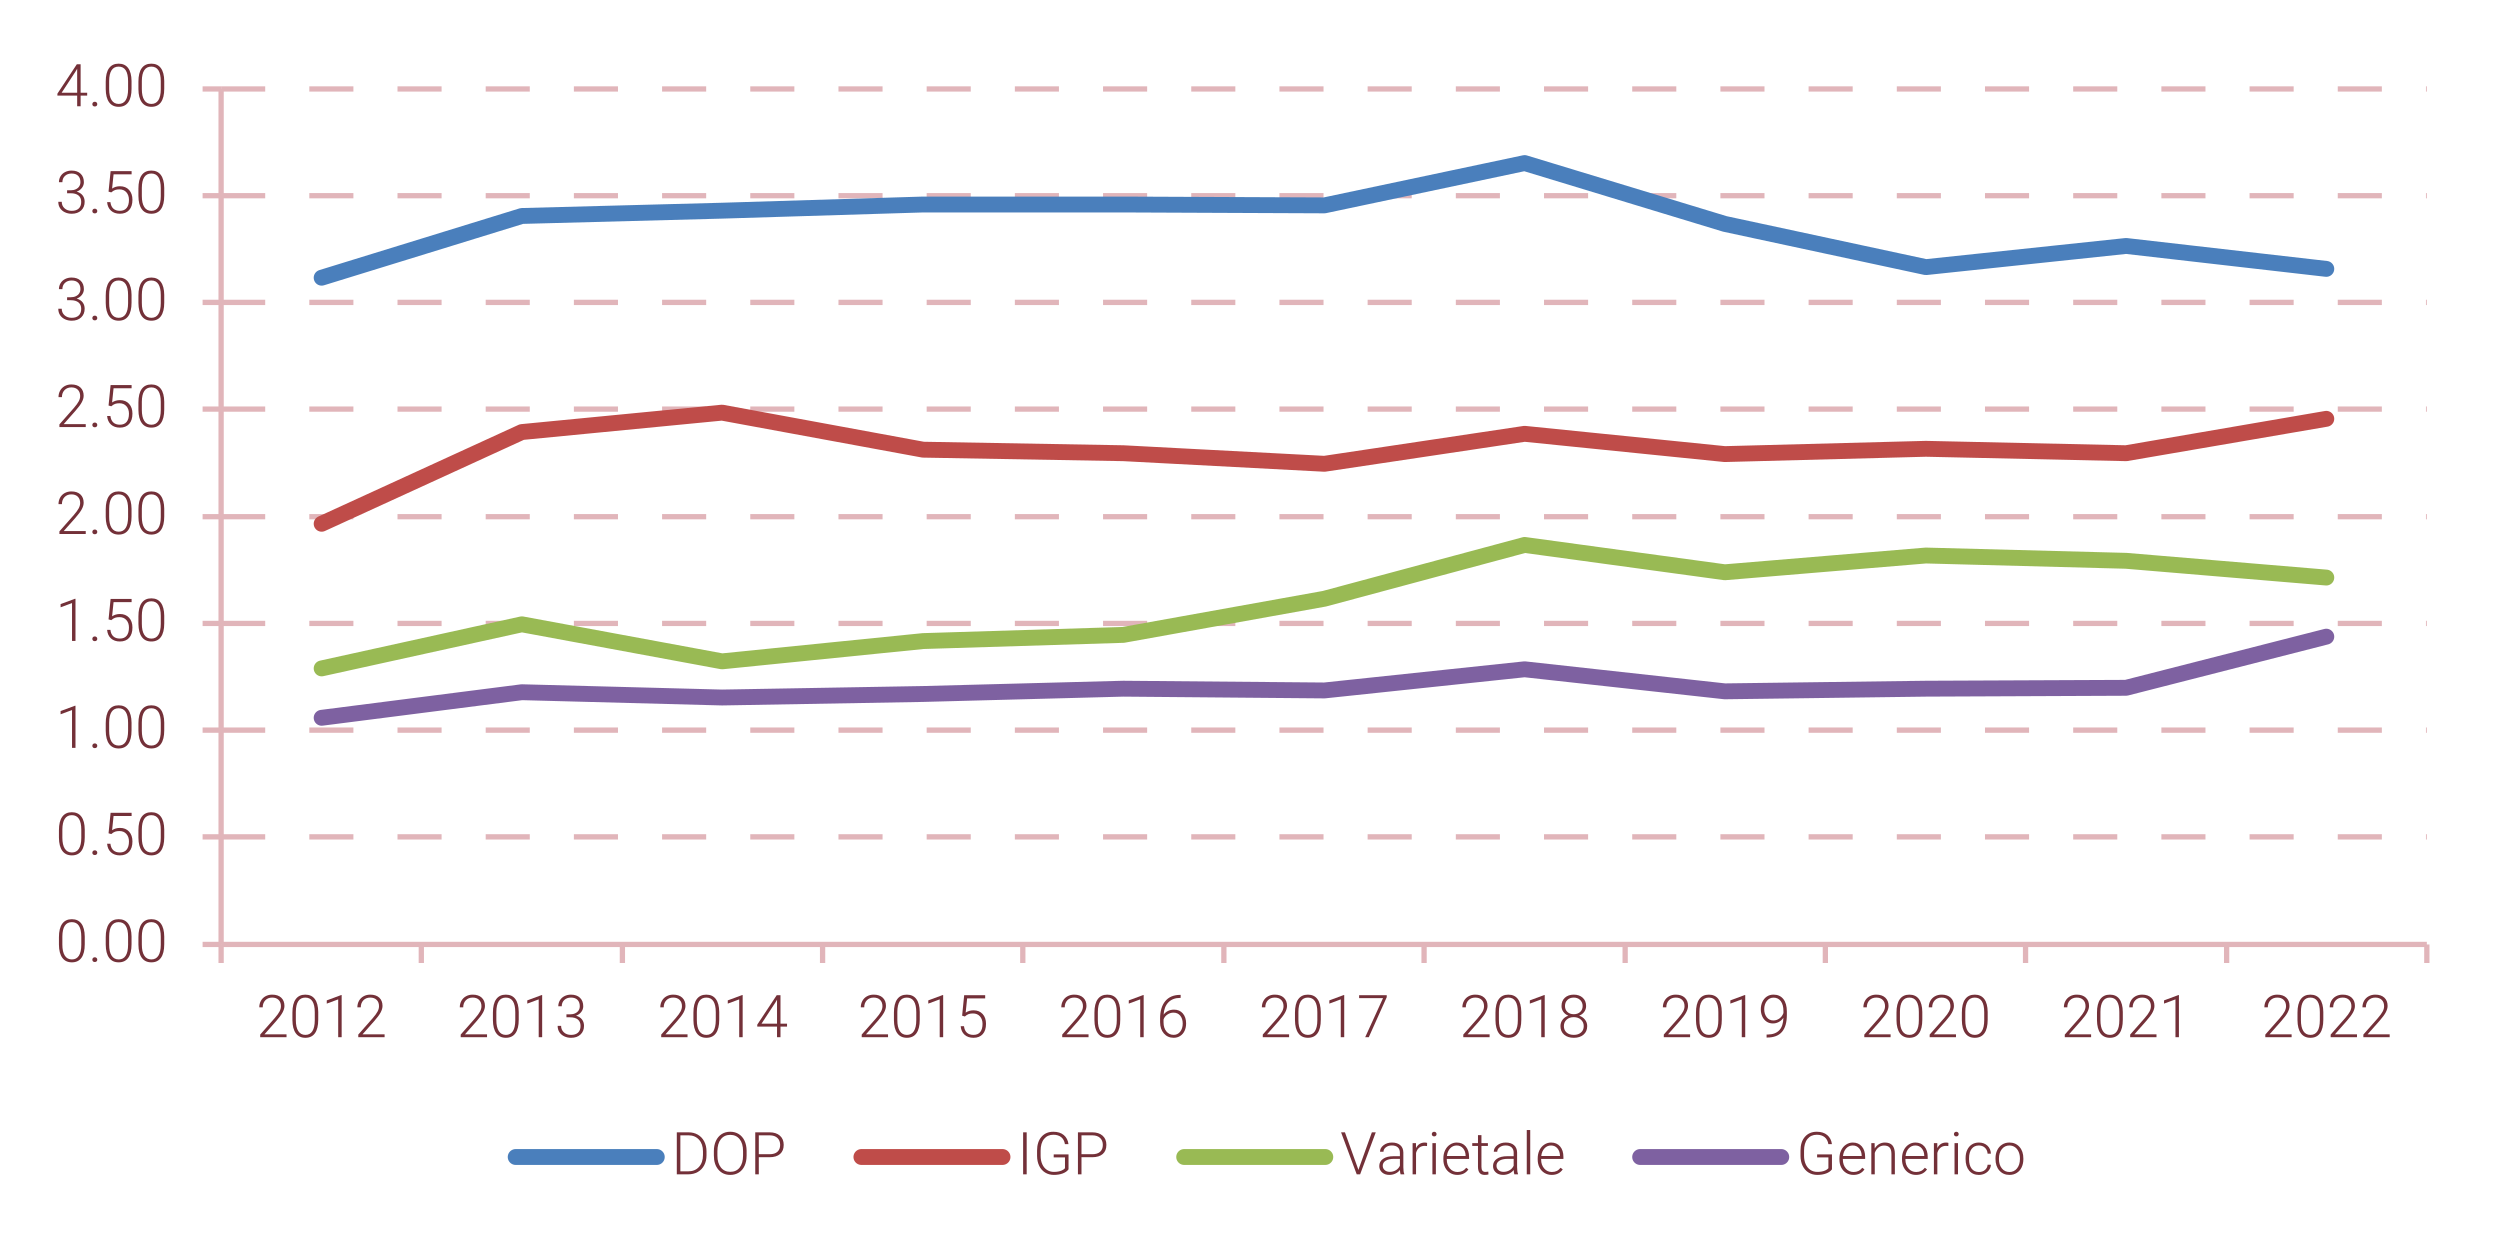 <?xml version="1.0" encoding="utf-8"?>
<!-- Generator: Adobe Illustrator 16.0.0, SVG Export Plug-In . SVG Version: 6.00 Build 0)  -->
<!DOCTYPE svg PUBLIC "-//W3C//DTD SVG 1.1//EN" "http://www.w3.org/Graphics/SVG/1.1/DTD/svg11.dtd">
<svg version="1.1" id="Livello_1" xmlns="http://www.w3.org/2000/svg" xmlns:xlink="http://www.w3.org/1999/xlink" x="0px" y="0px"
	 width="340.16px" height="170.08px" viewBox="0 0 340.16 170.08" enable-background="new 0 0 340.16 170.08" xml:space="preserve">
<path fill="none" stroke="#E1B5BA" stroke-width="0.72" stroke-linejoin="round" stroke-miterlimit="10" stroke-dasharray="6,6" d="
	M30.085,113.866h300.12 M30.085,99.346h300.12 M30.085,84.826h300.12 M30.085,70.306h300.12 M30.085,55.666h300.12 M30.085,41.146
	h300.12 M30.085,26.626h300.12 M30.085,12.106h300.12"/>
<line fill="none" stroke="#E1B5BA" stroke-width="0.72" stroke-linejoin="round" stroke-miterlimit="10" x1="30.085" y1="128.506" x2="30.085" y2="12.106"/>
<path fill="none" stroke="#E1B5BA" stroke-width="0.72" stroke-linejoin="round" stroke-miterlimit="10" d="M27.565,128.506h2.52
	 M27.565,113.866h2.52 M27.565,99.346h2.52 M27.565,84.826h2.52 M27.565,70.306h2.52 M27.565,55.666h2.52 M27.565,41.146h2.52
	 M27.565,26.626h2.52 M27.565,12.106h2.52"/>
<line fill="none" stroke="#E1B5BA" stroke-width="0.72" stroke-linejoin="round" stroke-miterlimit="10" x1="30.085" y1="128.506" x2="330.205" y2="128.506"/>
<path fill="none" stroke="#E1B5BA" stroke-width="0.72" stroke-linejoin="round" stroke-miterlimit="10" d="M30.085,128.506v2.52
	 M57.325,128.506v2.52 M84.686,128.506v2.52 M111.925,128.506v2.52 M139.166,128.506v2.52 M166.525,128.506v2.52 M193.766,128.506
	v2.52 M221.125,128.506v2.52 M248.365,128.506v2.52 M275.605,128.506v2.52 M302.965,128.506v2.52 M330.205,128.506v2.52"/>
<polyline fill="none" stroke="#4A7FBC" stroke-width="2.16" stroke-linecap="round" stroke-linejoin="round" stroke-miterlimit="10" points="
	43.765,37.786 71.005,29.386 98.245,28.666 125.605,27.826 152.845,27.826 180.205,27.946 207.445,22.186 234.686,30.466 
	262.045,36.346 289.285,33.466 316.525,36.586 "/>
<polyline fill="none" stroke="#BF4C49" stroke-width="2.16" stroke-linecap="round" stroke-linejoin="round" stroke-miterlimit="10" points="
	43.765,71.266 71.005,58.786 98.245,56.146 125.605,61.186 152.845,61.666 180.205,63.106 207.445,59.026 234.686,61.786 
	262.045,61.066 289.285,61.666 316.525,56.986 "/>
<polyline fill="none" stroke="#99BA54" stroke-width="2.16" stroke-linecap="round" stroke-linejoin="round" stroke-miterlimit="10" points="
	43.765,90.946 71.005,84.946 98.245,89.986 125.605,87.227 152.845,86.386 180.205,81.466 207.445,74.146 234.686,77.866 
	262.045,75.586 289.285,76.306 316.525,78.586 "/>
<polyline fill="none" stroke="#7E61A1" stroke-width="2.16" stroke-linecap="round" stroke-linejoin="round" stroke-miterlimit="10" points="
	43.765,97.666 71.005,94.186 98.245,94.906 125.605,94.426 152.845,93.706 180.205,93.946 207.445,91.066 234.686,94.066 
	262.045,93.706 289.285,93.586 316.525,86.626 "/>
<g>
	<path fill="#733038" d="M11.532,128.48c0,0.807-0.148,1.418-0.444,1.835s-0.731,0.626-1.307,0.626
		c-0.565,0-0.999-0.205-1.299-0.613c-0.301-0.41-0.456-1.006-0.463-1.789v-1.024c0-0.804,0.149-1.412,0.447-1.825
		c0.298-0.414,0.734-0.621,1.308-0.621c0.565,0,0.997,0.2,1.295,0.6c0.298,0.398,0.453,0.986,0.463,1.764V128.48z M11.061,127.455
		c0-0.654-0.107-1.148-0.32-1.483c-0.213-0.335-0.536-0.503-0.968-0.503c-0.424,0-0.744,0.164-0.958,0.491
		c-0.215,0.327-0.325,0.81-0.33,1.448v1.123c0,0.652,0.11,1.15,0.332,1.496s0.542,0.518,0.964,0.518
		c0.418,0,0.736-0.168,0.952-0.506c0.216-0.338,0.325-0.832,0.328-1.484V127.455z"/>
	<path fill="#733038" d="M12.564,130.58c0-0.091,0.029-0.169,0.088-0.232c0.059-0.064,0.141-0.097,0.245-0.097
		c0.105,0,0.187,0.032,0.248,0.097c0.06,0.063,0.09,0.142,0.09,0.232c0,0.092-0.03,0.168-0.09,0.227
		c-0.061,0.059-0.143,0.088-0.248,0.088c-0.104,0-0.187-0.029-0.245-0.088C12.593,130.748,12.564,130.672,12.564,130.58z"/>
	<path fill="#733038" d="M17.899,128.48c0,0.807-0.148,1.418-0.444,1.835s-0.731,0.626-1.307,0.626
		c-0.565,0-0.999-0.205-1.299-0.613c-0.301-0.41-0.456-1.006-0.463-1.789v-1.024c0-0.804,0.149-1.412,0.447-1.825
		c0.298-0.414,0.734-0.621,1.308-0.621c0.565,0,0.997,0.2,1.295,0.6c0.298,0.398,0.453,0.986,0.463,1.764V128.48z M17.428,127.455
		c0-0.654-0.107-1.148-0.32-1.483c-0.213-0.335-0.536-0.503-0.968-0.503c-0.424,0-0.744,0.164-0.958,0.491
		c-0.215,0.327-0.325,0.81-0.33,1.448v1.123c0,0.652,0.11,1.15,0.332,1.496s0.542,0.518,0.964,0.518
		c0.418,0,0.736-0.168,0.952-0.506c0.216-0.338,0.325-0.832,0.328-1.484V127.455z"/>
	<path fill="#733038" d="M22.347,128.48c0,0.807-0.148,1.418-0.444,1.835s-0.731,0.626-1.307,0.626
		c-0.565,0-0.999-0.205-1.299-0.613c-0.301-0.41-0.456-1.006-0.463-1.789v-1.024c0-0.804,0.149-1.412,0.447-1.825
		c0.298-0.414,0.734-0.621,1.308-0.621c0.565,0,0.997,0.2,1.295,0.6c0.298,0.398,0.453,0.986,0.463,1.764V128.48z M21.875,127.455
		c0-0.654-0.107-1.148-0.32-1.483c-0.213-0.335-0.536-0.503-0.968-0.503c-0.424,0-0.744,0.164-0.958,0.491
		c-0.215,0.327-0.325,0.81-0.33,1.448v1.123c0,0.652,0.11,1.15,0.332,1.496s0.542,0.518,0.964,0.518
		c0.418,0,0.736-0.168,0.952-0.506c0.216-0.338,0.325-0.832,0.328-1.484V127.455z"/>
</g>
<g>
	<path fill="#733038" d="M11.532,113.926c0,0.807-0.148,1.418-0.444,1.835s-0.731,0.626-1.307,0.626
		c-0.565,0-0.999-0.205-1.299-0.613c-0.301-0.41-0.456-1.006-0.463-1.789v-1.024c0-0.804,0.149-1.412,0.447-1.825
		c0.298-0.414,0.734-0.621,1.308-0.621c0.565,0,0.997,0.2,1.295,0.6c0.298,0.398,0.453,0.986,0.463,1.764V113.926z M11.061,112.9
		c0-0.654-0.107-1.148-0.32-1.483c-0.213-0.335-0.536-0.503-0.968-0.503c-0.424,0-0.744,0.164-0.958,0.491
		c-0.215,0.327-0.325,0.81-0.33,1.448v1.123c0,0.652,0.11,1.15,0.332,1.496s0.542,0.518,0.964,0.518
		c0.418,0,0.736-0.168,0.952-0.506c0.216-0.338,0.325-0.832,0.328-1.484V112.9z"/>
	<path fill="#733038" d="M12.564,116.025c0-0.091,0.029-0.169,0.088-0.232c0.059-0.064,0.141-0.097,0.245-0.097
		c0.105,0,0.187,0.032,0.248,0.097c0.06,0.063,0.09,0.142,0.09,0.232c0,0.092-0.03,0.168-0.09,0.227
		c-0.061,0.059-0.143,0.088-0.248,0.088c-0.104,0-0.187-0.029-0.245-0.088C12.593,116.193,12.564,116.117,12.564,116.025z"/>
	<path fill="#733038" d="M14.77,113.38l0.279-2.787h2.858v0.436h-2.454l-0.2,1.932c0.306-0.21,0.665-0.313,1.076-0.313
		c0.515,0,0.926,0.167,1.232,0.502s0.459,0.781,0.459,1.338c0,0.603-0.149,1.07-0.448,1.402s-0.718,0.498-1.26,0.498
		c-0.497,0-0.9-0.139-1.209-0.416c-0.309-0.277-0.485-0.666-0.53-1.166h0.451c0.044,0.391,0.177,0.686,0.396,0.886
		c0.22,0.2,0.517,0.3,0.891,0.3c0.409,0,0.717-0.129,0.925-0.389c0.208-0.259,0.312-0.628,0.312-1.106
		c0-0.419-0.117-0.761-0.35-1.024c-0.233-0.265-0.551-0.396-0.954-0.396c-0.223,0-0.416,0.027-0.581,0.084s-0.339,0.166-0.522,0.328
		L14.77,113.38z"/>
	<path fill="#733038" d="M22.347,113.926c0,0.807-0.148,1.418-0.444,1.835s-0.731,0.626-1.307,0.626
		c-0.565,0-0.999-0.205-1.299-0.613c-0.301-0.41-0.456-1.006-0.463-1.789v-1.024c0-0.804,0.149-1.412,0.447-1.825
		c0.298-0.414,0.734-0.621,1.308-0.621c0.565,0,0.997,0.2,1.295,0.6c0.298,0.398,0.453,0.986,0.463,1.764V113.926z M21.875,112.9
		c0-0.654-0.107-1.148-0.32-1.483c-0.213-0.335-0.536-0.503-0.968-0.503c-0.424,0-0.744,0.164-0.958,0.491
		c-0.215,0.327-0.325,0.81-0.33,1.448v1.123c0,0.652,0.11,1.15,0.332,1.496s0.542,0.518,0.964,0.518
		c0.418,0,0.736-0.168,0.952-0.506c0.216-0.338,0.325-0.832,0.328-1.484V112.9z"/>
</g>
<g>
	<path fill="#733038" d="M10.271,101.762H9.8v-5.15l-1.555,0.576v-0.439l1.947-0.722h0.079V101.762z"/>
	<path fill="#733038" d="M12.564,101.479c0-0.091,0.029-0.169,0.088-0.232c0.059-0.064,0.141-0.097,0.245-0.097
		c0.105,0,0.187,0.032,0.248,0.097c0.06,0.063,0.09,0.142,0.09,0.232c0,0.092-0.03,0.168-0.09,0.227
		c-0.061,0.059-0.143,0.088-0.248,0.088c-0.104,0-0.187-0.029-0.245-0.088C12.593,101.646,12.564,101.57,12.564,101.479z"/>
	<path fill="#733038" d="M17.899,99.379c0,0.807-0.148,1.418-0.444,1.835s-0.731,0.626-1.307,0.626
		c-0.565,0-0.999-0.205-1.299-0.613c-0.301-0.41-0.456-1.006-0.463-1.789v-1.024c0-0.804,0.149-1.412,0.447-1.825
		c0.298-0.414,0.734-0.621,1.308-0.621c0.565,0,0.997,0.2,1.295,0.6c0.298,0.398,0.453,0.986,0.463,1.764V99.379z M17.428,98.354
		c0-0.654-0.107-1.148-0.32-1.483c-0.213-0.335-0.536-0.503-0.968-0.503c-0.424,0-0.744,0.164-0.958,0.491
		c-0.215,0.327-0.325,0.81-0.33,1.448v1.123c0,0.652,0.11,1.15,0.332,1.496s0.542,0.518,0.964,0.518
		c0.418,0,0.736-0.168,0.952-0.506c0.216-0.338,0.325-0.832,0.328-1.484V98.354z"/>
	<path fill="#733038" d="M22.347,99.379c0,0.807-0.148,1.418-0.444,1.835s-0.731,0.626-1.307,0.626
		c-0.565,0-0.999-0.205-1.299-0.613c-0.301-0.41-0.456-1.006-0.463-1.789v-1.024c0-0.804,0.149-1.412,0.447-1.825
		c0.298-0.414,0.734-0.621,1.308-0.621c0.565,0,0.997,0.2,1.295,0.6c0.298,0.398,0.453,0.986,0.463,1.764V99.379z M21.875,98.354
		c0-0.654-0.107-1.148-0.32-1.483c-0.213-0.335-0.536-0.503-0.968-0.503c-0.424,0-0.744,0.164-0.958,0.491
		c-0.215,0.327-0.325,0.81-0.33,1.448v1.123c0,0.652,0.11,1.15,0.332,1.496s0.542,0.518,0.964,0.518
		c0.418,0,0.736-0.168,0.952-0.506c0.216-0.338,0.325-0.832,0.328-1.484V98.354z"/>
</g>
<g>
	<path fill="#733038" d="M10.271,87.207H9.8v-5.15l-1.555,0.577v-0.439l1.947-0.722h0.079V87.207z"/>
	<path fill="#733038" d="M12.564,86.924c0-0.091,0.029-0.169,0.088-0.232c0.059-0.064,0.141-0.097,0.245-0.097
		c0.105,0,0.187,0.032,0.248,0.097c0.06,0.063,0.09,0.142,0.09,0.232c0,0.092-0.03,0.168-0.09,0.227
		c-0.061,0.059-0.143,0.088-0.248,0.088c-0.104,0-0.187-0.029-0.245-0.088C12.593,87.092,12.564,87.016,12.564,86.924z"/>
	<path fill="#733038" d="M14.77,84.278l0.279-2.787h2.858v0.436h-2.454l-0.2,1.932c0.306-0.209,0.665-0.314,1.076-0.314
		c0.515,0,0.926,0.167,1.232,0.502s0.459,0.781,0.459,1.338c0,0.602-0.149,1.07-0.448,1.402s-0.718,0.498-1.26,0.498
		c-0.497,0-0.9-0.139-1.209-0.416c-0.309-0.277-0.485-0.666-0.53-1.166h0.451c0.044,0.39,0.177,0.685,0.396,0.885
		c0.22,0.2,0.517,0.3,0.891,0.3c0.409,0,0.717-0.129,0.925-0.389c0.208-0.259,0.312-0.628,0.312-1.106
		c0-0.419-0.117-0.76-0.35-1.025c-0.233-0.264-0.551-0.396-0.954-0.396c-0.223,0-0.416,0.028-0.581,0.084s-0.339,0.166-0.522,0.328
		L14.77,84.278z"/>
	<path fill="#733038" d="M22.347,84.824c0,0.806-0.148,1.418-0.444,1.835s-0.731,0.626-1.307,0.626
		c-0.565,0-0.999-0.205-1.299-0.613c-0.301-0.41-0.456-1.006-0.463-1.789v-1.024c0-0.804,0.149-1.412,0.447-1.826
		s0.734-0.62,1.308-0.62c0.565,0,0.997,0.2,1.295,0.599c0.298,0.399,0.453,0.987,0.463,1.765V84.824z M21.875,83.799
		c0-0.654-0.107-1.149-0.32-1.484c-0.213-0.335-0.536-0.502-0.968-0.502c-0.424,0-0.744,0.164-0.958,0.491
		c-0.215,0.327-0.325,0.81-0.33,1.449v1.123c0,0.652,0.11,1.15,0.332,1.496s0.542,0.518,0.964,0.518
		c0.418,0,0.736-0.168,0.952-0.506c0.216-0.338,0.325-0.833,0.328-1.484V83.799z"/>
</g>
<g>
	<path fill="#733038" d="M11.665,72.66H8.084v-0.361l1.959-2.222c0.325-0.375,0.55-0.683,0.675-0.927
		c0.126-0.243,0.188-0.48,0.188-0.71c0-0.361-0.106-0.647-0.318-0.858c-0.212-0.21-0.504-0.316-0.875-0.316
		c-0.385,0-0.695,0.123-0.932,0.369c-0.237,0.246-0.355,0.565-0.355,0.958H7.959c0-0.322,0.073-0.615,0.218-0.879
		c0.146-0.265,0.352-0.472,0.621-0.623c0.268-0.15,0.574-0.226,0.917-0.226c0.523,0,0.933,0.137,1.227,0.412
		s0.441,0.649,0.441,1.123c0,0.267-0.083,0.559-0.249,0.875c-0.167,0.316-0.459,0.712-0.877,1.186l-1.594,1.802h3.003V72.66z"/>
	<path fill="#733038" d="M12.564,72.377c0-0.091,0.029-0.169,0.088-0.233c0.059-0.064,0.141-0.096,0.245-0.096
		c0.105,0,0.187,0.032,0.248,0.096c0.06,0.064,0.09,0.142,0.09,0.233c0,0.092-0.03,0.167-0.09,0.226
		c-0.061,0.059-0.143,0.088-0.248,0.088c-0.104,0-0.187-0.029-0.245-0.088C12.593,72.544,12.564,72.469,12.564,72.377z"/>
	<path fill="#733038" d="M17.899,70.277c0,0.806-0.148,1.418-0.444,1.835c-0.296,0.417-0.731,0.626-1.307,0.626
		c-0.565,0-0.999-0.205-1.299-0.614c-0.301-0.41-0.456-1.006-0.463-1.789v-1.024c0-0.804,0.149-1.412,0.447-1.826
		s0.734-0.62,1.308-0.62c0.565,0,0.997,0.2,1.295,0.599c0.298,0.399,0.453,0.987,0.463,1.765V70.277z M17.428,69.252
		c0-0.654-0.107-1.149-0.32-1.484c-0.213-0.335-0.536-0.502-0.968-0.502c-0.424,0-0.744,0.164-0.958,0.491
		c-0.215,0.327-0.325,0.81-0.33,1.449v1.123c0,0.652,0.11,1.15,0.332,1.496c0.221,0.346,0.542,0.519,0.964,0.519
		c0.418,0,0.736-0.169,0.952-0.506c0.216-0.338,0.325-0.833,0.328-1.484V69.252z"/>
	<path fill="#733038" d="M22.347,70.277c0,0.806-0.148,1.418-0.444,1.835c-0.296,0.417-0.731,0.626-1.307,0.626
		c-0.565,0-0.999-0.205-1.299-0.614c-0.301-0.41-0.456-1.006-0.463-1.789v-1.024c0-0.804,0.149-1.412,0.447-1.826
		s0.734-0.62,1.308-0.62c0.565,0,0.997,0.2,1.295,0.599c0.298,0.399,0.453,0.987,0.463,1.765V70.277z M21.875,69.252
		c0-0.654-0.107-1.149-0.32-1.484c-0.213-0.335-0.536-0.502-0.968-0.502c-0.424,0-0.744,0.164-0.958,0.491
		c-0.215,0.327-0.325,0.81-0.33,1.449v1.123c0,0.652,0.11,1.15,0.332,1.496c0.221,0.346,0.542,0.519,0.964,0.519
		c0.418,0,0.736-0.169,0.952-0.506c0.216-0.338,0.325-0.833,0.328-1.484V69.252z"/>
</g>
<g>
	<path fill="#733038" d="M11.665,58.105H8.084v-0.361l1.959-2.222c0.325-0.375,0.55-0.683,0.675-0.927
		c0.126-0.243,0.188-0.48,0.188-0.71c0-0.361-0.106-0.647-0.318-0.858c-0.212-0.21-0.504-0.316-0.875-0.316
		c-0.385,0-0.695,0.123-0.932,0.369c-0.237,0.246-0.355,0.565-0.355,0.958H7.959c0-0.322,0.073-0.615,0.218-0.879
		c0.146-0.265,0.352-0.472,0.621-0.623c0.268-0.15,0.574-0.226,0.917-0.226c0.523,0,0.933,0.137,1.227,0.412
		s0.441,0.649,0.441,1.123c0,0.267-0.083,0.559-0.249,0.875c-0.167,0.316-0.459,0.712-0.877,1.186l-1.594,1.802h3.003V58.105z"/>
	<path fill="#733038" d="M12.564,57.823c0-0.091,0.029-0.169,0.088-0.233c0.059-0.064,0.141-0.096,0.245-0.096
		c0.105,0,0.187,0.032,0.248,0.096c0.06,0.064,0.09,0.142,0.09,0.233c0,0.092-0.03,0.167-0.09,0.226
		c-0.061,0.059-0.143,0.088-0.248,0.088c-0.104,0-0.187-0.029-0.245-0.088C12.593,57.99,12.564,57.915,12.564,57.823z"/>
	<path fill="#733038" d="M14.77,55.177l0.279-2.787h2.858v0.436h-2.454l-0.2,1.932c0.306-0.209,0.665-0.314,1.076-0.314
		c0.515,0,0.926,0.167,1.232,0.502s0.459,0.781,0.459,1.338c0,0.602-0.149,1.069-0.448,1.402c-0.298,0.332-0.718,0.499-1.26,0.499
		c-0.497,0-0.9-0.139-1.209-0.416c-0.309-0.278-0.485-0.666-0.53-1.166h0.451c0.044,0.39,0.177,0.685,0.396,0.885
		c0.22,0.2,0.517,0.3,0.891,0.3c0.409,0,0.717-0.13,0.925-0.389c0.208-0.259,0.312-0.628,0.312-1.107c0-0.419-0.117-0.76-0.35-1.025
		c-0.233-0.264-0.551-0.396-0.954-0.396c-0.223,0-0.416,0.028-0.581,0.084s-0.339,0.166-0.522,0.328L14.77,55.177z"/>
	<path fill="#733038" d="M22.347,55.723c0,0.806-0.148,1.418-0.444,1.835c-0.296,0.417-0.731,0.626-1.307,0.626
		c-0.565,0-0.999-0.205-1.299-0.614c-0.301-0.41-0.456-1.006-0.463-1.789v-1.024c0-0.804,0.149-1.412,0.447-1.826
		s0.734-0.62,1.308-0.62c0.565,0,0.997,0.2,1.295,0.599c0.298,0.399,0.453,0.987,0.463,1.765V55.723z M21.875,54.698
		c0-0.654-0.107-1.149-0.32-1.484c-0.213-0.335-0.536-0.502-0.968-0.502c-0.424,0-0.744,0.164-0.958,0.491
		c-0.215,0.327-0.325,0.81-0.33,1.449v1.123c0,0.652,0.11,1.15,0.332,1.496c0.221,0.346,0.542,0.519,0.964,0.519
		c0.418,0,0.736-0.169,0.952-0.506c0.216-0.338,0.325-0.833,0.328-1.484V54.698z"/>
</g>
<g>
	<path fill="#733038" d="M9.129,40.445h0.487c0.27,0,0.505-0.047,0.707-0.143s0.355-0.227,0.461-0.393s0.159-0.358,0.159-0.575
		c0-0.366-0.104-0.653-0.311-0.86c-0.207-0.207-0.503-0.31-0.891-0.31c-0.366,0-0.667,0.108-0.901,0.324
		c-0.234,0.216-0.351,0.5-0.351,0.854H8.018c0-0.296,0.075-0.566,0.224-0.811c0.149-0.245,0.356-0.434,0.62-0.567
		c0.265-0.133,0.558-0.2,0.879-0.2c0.519,0,0.927,0.141,1.225,0.424s0.447,0.67,0.447,1.162c0,0.275-0.087,0.528-0.261,0.76
		c-0.174,0.231-0.413,0.405-0.717,0.52c0.356,0.1,0.625,0.271,0.809,0.512c0.183,0.242,0.274,0.531,0.274,0.866
		c0,0.49-0.16,0.883-0.479,1.182c-0.319,0.298-0.746,0.448-1.28,0.448c-0.34,0-0.652-0.068-0.937-0.204
		c-0.284-0.136-0.504-0.327-0.66-0.571s-0.233-0.529-0.233-0.854h0.471c0,0.364,0.127,0.66,0.381,0.889
		c0.253,0.229,0.58,0.344,0.978,0.344c0.405,0,0.722-0.104,0.948-0.312c0.227-0.208,0.34-0.51,0.34-0.905
		c0-0.382-0.123-0.674-0.367-0.875c-0.245-0.201-0.605-0.302-1.082-0.302H9.129V40.445z"/>
	<path fill="#733038" d="M12.564,43.276c0-0.091,0.029-0.169,0.088-0.233c0.059-0.064,0.141-0.096,0.245-0.096
		c0.105,0,0.187,0.032,0.248,0.096c0.06,0.064,0.09,0.142,0.09,0.233c0,0.092-0.03,0.167-0.09,0.226
		c-0.061,0.059-0.143,0.088-0.248,0.088c-0.104,0-0.187-0.029-0.245-0.088C12.593,43.443,12.564,43.368,12.564,43.276z"/>
	<path fill="#733038" d="M17.899,41.176c0,0.806-0.148,1.418-0.444,1.835c-0.296,0.417-0.731,0.626-1.307,0.626
		c-0.565,0-0.999-0.205-1.299-0.614c-0.301-0.41-0.456-1.006-0.463-1.789V40.21c0-0.804,0.149-1.412,0.447-1.826
		s0.734-0.62,1.308-0.62c0.565,0,0.997,0.2,1.295,0.599c0.298,0.399,0.453,0.987,0.463,1.765V41.176z M17.428,40.151
		c0-0.654-0.107-1.149-0.32-1.484c-0.213-0.335-0.536-0.502-0.968-0.502c-0.424,0-0.744,0.164-0.958,0.491
		c-0.215,0.327-0.325,0.81-0.33,1.449v1.123c0,0.652,0.11,1.15,0.332,1.496c0.221,0.346,0.542,0.519,0.964,0.519
		c0.418,0,0.736-0.169,0.952-0.506c0.216-0.338,0.325-0.833,0.328-1.484V40.151z"/>
	<path fill="#733038" d="M22.347,41.176c0,0.806-0.148,1.418-0.444,1.835c-0.296,0.417-0.731,0.626-1.307,0.626
		c-0.565,0-0.999-0.205-1.299-0.614c-0.301-0.41-0.456-1.006-0.463-1.789V40.21c0-0.804,0.149-1.412,0.447-1.826
		s0.734-0.62,1.308-0.62c0.565,0,0.997,0.2,1.295,0.599c0.298,0.399,0.453,0.987,0.463,1.765V41.176z M21.875,40.151
		c0-0.654-0.107-1.149-0.32-1.484c-0.213-0.335-0.536-0.502-0.968-0.502c-0.424,0-0.744,0.164-0.958,0.491
		c-0.215,0.327-0.325,0.81-0.33,1.449v1.123c0,0.652,0.11,1.15,0.332,1.496c0.221,0.346,0.542,0.519,0.964,0.519
		c0.418,0,0.736-0.169,0.952-0.506c0.216-0.338,0.325-0.833,0.328-1.484V40.151z"/>
</g>
<g>
	<path fill="#733038" d="M9.129,25.891h0.487c0.27,0,0.505-0.047,0.707-0.143s0.355-0.227,0.461-0.393s0.159-0.358,0.159-0.575
		c0-0.366-0.104-0.653-0.311-0.86c-0.207-0.207-0.503-0.31-0.891-0.31c-0.366,0-0.667,0.108-0.901,0.324
		c-0.234,0.216-0.351,0.5-0.351,0.854H8.018c0-0.296,0.075-0.566,0.224-0.811c0.149-0.245,0.356-0.434,0.62-0.567
		c0.265-0.133,0.558-0.2,0.879-0.2c0.519,0,0.927,0.141,1.225,0.424s0.447,0.67,0.447,1.162c0,0.275-0.087,0.528-0.261,0.76
		c-0.174,0.231-0.413,0.405-0.717,0.52c0.356,0.1,0.625,0.271,0.809,0.512c0.183,0.242,0.274,0.531,0.274,0.866
		c0,0.49-0.16,0.883-0.479,1.182c-0.319,0.298-0.746,0.448-1.28,0.448c-0.34,0-0.652-0.068-0.937-0.204
		c-0.284-0.136-0.504-0.327-0.66-0.571s-0.233-0.529-0.233-0.854h0.471c0,0.364,0.127,0.66,0.381,0.889
		c0.253,0.229,0.58,0.344,0.978,0.344c0.405,0,0.722-0.104,0.948-0.312c0.227-0.208,0.34-0.51,0.34-0.905
		c0-0.382-0.123-0.674-0.367-0.875c-0.245-0.201-0.605-0.302-1.082-0.302H9.129V25.891z"/>
	<path fill="#733038" d="M12.564,28.721c0-0.091,0.029-0.169,0.088-0.233c0.059-0.064,0.141-0.096,0.245-0.096
		c0.105,0,0.187,0.032,0.248,0.096c0.06,0.064,0.09,0.142,0.09,0.233c0,0.092-0.03,0.167-0.09,0.226
		c-0.061,0.059-0.143,0.088-0.248,0.088c-0.104,0-0.187-0.029-0.245-0.088C12.593,28.888,12.564,28.813,12.564,28.721z"/>
	<path fill="#733038" d="M14.77,26.075l0.279-2.787h2.858v0.436h-2.454l-0.2,1.932c0.306-0.209,0.665-0.314,1.076-0.314
		c0.515,0,0.926,0.167,1.232,0.502s0.459,0.781,0.459,1.338c0,0.602-0.149,1.069-0.448,1.402c-0.298,0.332-0.718,0.499-1.26,0.499
		c-0.497,0-0.9-0.139-1.209-0.416c-0.309-0.278-0.485-0.666-0.53-1.166h0.451c0.044,0.39,0.177,0.685,0.396,0.885
		c0.22,0.2,0.517,0.3,0.891,0.3c0.409,0,0.717-0.13,0.925-0.389c0.208-0.259,0.312-0.628,0.312-1.107c0-0.419-0.117-0.76-0.35-1.025
		c-0.233-0.264-0.551-0.396-0.954-0.396c-0.223,0-0.416,0.028-0.581,0.084s-0.339,0.166-0.522,0.328L14.77,26.075z"/>
	<path fill="#733038" d="M22.347,26.621c0,0.806-0.148,1.418-0.444,1.835c-0.296,0.417-0.731,0.626-1.307,0.626
		c-0.565,0-0.999-0.205-1.299-0.614c-0.301-0.41-0.456-1.006-0.463-1.789v-1.024c0-0.804,0.149-1.412,0.447-1.826
		s0.734-0.62,1.308-0.62c0.565,0,0.997,0.2,1.295,0.599c0.298,0.399,0.453,0.987,0.463,1.765V26.621z M21.875,25.596
		c0-0.654-0.107-1.149-0.32-1.484c-0.213-0.335-0.536-0.502-0.968-0.502c-0.424,0-0.744,0.164-0.958,0.491
		c-0.215,0.327-0.325,0.81-0.33,1.449v1.123c0,0.652,0.11,1.15,0.332,1.496c0.221,0.346,0.542,0.519,0.964,0.519
		c0.418,0,0.736-0.169,0.952-0.506c0.216-0.338,0.325-0.833,0.328-1.484V25.596z"/>
</g>
<g>
	<path fill="#733038" d="M10.97,12.616h0.891v0.396H10.97v1.445h-0.471v-1.445H7.81v-0.267l2.646-4.004h0.514V12.616z M8.387,12.616
		h2.112V9.35l-0.208,0.361L8.387,12.616z"/>
	<path fill="#733038" d="M12.564,14.174c0-0.091,0.029-0.169,0.088-0.233c0.059-0.064,0.141-0.096,0.245-0.096
		c0.105,0,0.187,0.032,0.248,0.096c0.06,0.064,0.09,0.142,0.09,0.233c0,0.092-0.03,0.167-0.09,0.226
		c-0.061,0.059-0.143,0.088-0.248,0.088c-0.104,0-0.187-0.029-0.245-0.088C12.593,14.341,12.564,14.266,12.564,14.174z"/>
	<path fill="#733038" d="M17.899,12.074c0,0.806-0.148,1.418-0.444,1.835c-0.296,0.417-0.731,0.626-1.307,0.626
		c-0.565,0-0.999-0.205-1.299-0.614c-0.301-0.41-0.456-1.006-0.463-1.789v-1.024c0-0.804,0.149-1.412,0.447-1.826
		s0.734-0.62,1.308-0.62c0.565,0,0.997,0.2,1.295,0.599c0.298,0.399,0.453,0.987,0.463,1.765V12.074z M17.428,11.049
		c0-0.654-0.107-1.149-0.32-1.484c-0.213-0.335-0.536-0.502-0.968-0.502c-0.424,0-0.744,0.164-0.958,0.491
		c-0.215,0.327-0.325,0.81-0.33,1.449v1.123c0,0.652,0.11,1.15,0.332,1.496c0.221,0.346,0.542,0.519,0.964,0.519
		c0.418,0,0.736-0.169,0.952-0.506c0.216-0.338,0.325-0.833,0.328-1.484V11.049z"/>
	<path fill="#733038" d="M22.347,12.074c0,0.806-0.148,1.418-0.444,1.835c-0.296,0.417-0.731,0.626-1.307,0.626
		c-0.565,0-0.999-0.205-1.299-0.614c-0.301-0.41-0.456-1.006-0.463-1.789v-1.024c0-0.804,0.149-1.412,0.447-1.826
		s0.734-0.62,1.308-0.62c0.565,0,0.997,0.2,1.295,0.599c0.298,0.399,0.453,0.987,0.463,1.765V12.074z M21.875,11.049
		c0-0.654-0.107-1.149-0.32-1.484c-0.213-0.335-0.536-0.502-0.968-0.502c-0.424,0-0.744,0.164-0.958,0.491
		c-0.215,0.327-0.325,0.81-0.33,1.449v1.123c0,0.652,0.11,1.15,0.332,1.496c0.221,0.346,0.542,0.519,0.964,0.519
		c0.418,0,0.736-0.169,0.952-0.506c0.216-0.338,0.325-0.833,0.328-1.484V11.049z"/>
</g>
<g>
	<path fill="#733038" d="M38.985,141.129h-3.581v-0.361l1.959-2.222c0.325-0.374,0.55-0.683,0.675-0.927
		c0.126-0.243,0.188-0.48,0.188-0.711c0-0.361-0.106-0.646-0.318-0.857s-0.504-0.316-0.875-0.316c-0.385,0-0.695,0.123-0.932,0.369
		c-0.237,0.246-0.355,0.566-0.355,0.959h-0.467c0-0.322,0.073-0.615,0.218-0.88c0.146-0.265,0.352-0.472,0.621-0.622
		c0.268-0.15,0.574-0.227,0.917-0.227c0.523,0,0.933,0.138,1.227,0.412c0.294,0.275,0.441,0.65,0.441,1.123
		c0,0.268-0.083,0.559-0.249,0.876c-0.167,0.316-0.459,0.712-0.877,1.186l-1.594,1.802h3.003V141.129z"/>
	<path fill="#733038" d="M43.3,138.746c0,0.807-0.148,1.418-0.444,1.835s-0.731,0.626-1.307,0.626c-0.565,0-0.999-0.205-1.299-0.613
		c-0.301-0.41-0.456-1.006-0.463-1.789v-1.024c0-0.804,0.149-1.412,0.447-1.825c0.298-0.414,0.734-0.621,1.308-0.621
		c0.565,0,0.997,0.2,1.295,0.6c0.298,0.398,0.453,0.986,0.463,1.764V138.746z M42.829,137.721c0-0.654-0.107-1.148-0.32-1.483
		c-0.213-0.335-0.536-0.503-0.968-0.503c-0.424,0-0.744,0.164-0.958,0.491c-0.215,0.327-0.325,0.81-0.33,1.448v1.123
		c0,0.652,0.11,1.15,0.332,1.496s0.542,0.518,0.964,0.518c0.418,0,0.736-0.168,0.952-0.506c0.216-0.338,0.325-0.832,0.328-1.484
		V137.721z"/>
	<path fill="#733038" d="M46.487,141.129h-0.471v-5.15l-1.555,0.576v-0.439l1.947-0.722h0.079V141.129z"/>
	<path fill="#733038" d="M52.329,141.129h-3.581v-0.361l1.959-2.222c0.325-0.374,0.55-0.683,0.675-0.927
		c0.126-0.243,0.188-0.48,0.188-0.711c0-0.361-0.106-0.646-0.318-0.857s-0.504-0.316-0.875-0.316c-0.385,0-0.695,0.123-0.932,0.369
		c-0.237,0.246-0.355,0.566-0.355,0.959h-0.467c0-0.322,0.073-0.615,0.218-0.88c0.146-0.265,0.352-0.472,0.621-0.622
		c0.268-0.15,0.574-0.227,0.917-0.227c0.523,0,0.933,0.138,1.227,0.412c0.294,0.275,0.441,0.65,0.441,1.123
		c0,0.268-0.083,0.559-0.249,0.876c-0.167,0.316-0.459,0.712-0.877,1.186l-1.594,1.802h3.003V141.129z"/>
</g>
<g>
	<path fill="#733038" d="M66.267,141.129h-3.581v-0.361l1.959-2.222c0.325-0.374,0.55-0.683,0.675-0.927
		c0.126-0.243,0.188-0.48,0.188-0.711c0-0.361-0.106-0.646-0.318-0.857s-0.504-0.316-0.875-0.316c-0.385,0-0.695,0.123-0.932,0.369
		c-0.237,0.246-0.355,0.566-0.355,0.959h-0.467c0-0.322,0.073-0.615,0.218-0.88c0.146-0.265,0.352-0.472,0.621-0.622
		c0.268-0.15,0.574-0.227,0.917-0.227c0.523,0,0.933,0.138,1.227,0.412c0.294,0.275,0.441,0.65,0.441,1.123
		c0,0.268-0.083,0.559-0.249,0.876c-0.167,0.316-0.459,0.712-0.877,1.186l-1.594,1.802h3.003V141.129z"/>
	<path fill="#733038" d="M70.581,138.746c0,0.807-0.148,1.418-0.444,1.835s-0.731,0.626-1.307,0.626
		c-0.565,0-0.999-0.205-1.299-0.613c-0.301-0.41-0.456-1.006-0.463-1.789v-1.024c0-0.804,0.149-1.412,0.447-1.825
		c0.298-0.414,0.734-0.621,1.308-0.621c0.565,0,0.997,0.2,1.295,0.6c0.298,0.398,0.453,0.986,0.463,1.764V138.746z M70.11,137.721
		c0-0.654-0.107-1.148-0.32-1.483c-0.213-0.335-0.536-0.503-0.968-0.503c-0.424,0-0.744,0.164-0.958,0.491
		c-0.215,0.327-0.325,0.81-0.33,1.448v1.123c0,0.652,0.11,1.15,0.332,1.496s0.542,0.518,0.964,0.518
		c0.418,0,0.736-0.168,0.952-0.506c0.216-0.338,0.325-0.832,0.328-1.484V137.721z"/>
	<path fill="#733038" d="M73.769,141.129h-0.471v-5.15l-1.555,0.576v-0.439l1.947-0.722h0.079V141.129z"/>
	<path fill="#733038" d="M77.074,138.016h0.487c0.27,0,0.505-0.047,0.707-0.143s0.355-0.227,0.461-0.393s0.159-0.358,0.159-0.576
		c0-0.365-0.104-0.652-0.311-0.859c-0.207-0.207-0.503-0.311-0.891-0.311c-0.366,0-0.667,0.108-0.901,0.324
		c-0.234,0.217-0.351,0.5-0.351,0.854h-0.471c0-0.295,0.075-0.565,0.224-0.811c0.149-0.244,0.356-0.434,0.62-0.566
		c0.265-0.134,0.558-0.201,0.879-0.201c0.519,0,0.927,0.142,1.225,0.424c0.298,0.283,0.447,0.67,0.447,1.162
		c0,0.275-0.087,0.528-0.261,0.76c-0.174,0.232-0.413,0.405-0.717,0.521c0.356,0.1,0.625,0.271,0.809,0.513
		c0.183,0.242,0.274,0.53,0.274,0.865c0,0.49-0.16,0.883-0.479,1.182c-0.319,0.299-0.746,0.447-1.28,0.447
		c-0.34,0-0.652-0.068-0.937-0.203c-0.284-0.137-0.504-0.327-0.66-0.572c-0.156-0.244-0.233-0.529-0.233-0.854h0.471
		c0,0.363,0.127,0.66,0.381,0.889c0.253,0.229,0.58,0.344,0.978,0.344c0.405,0,0.722-0.104,0.948-0.312
		c0.227-0.208,0.34-0.51,0.34-0.905c0-0.382-0.123-0.674-0.367-0.875s-0.605-0.303-1.082-0.303h-0.471V138.016z"/>
</g>
<g>
	<path fill="#733038" d="M93.548,141.129h-3.581v-0.361l1.959-2.222c0.325-0.374,0.55-0.683,0.675-0.927
		c0.126-0.243,0.188-0.48,0.188-0.711c0-0.361-0.106-0.646-0.318-0.857s-0.504-0.316-0.875-0.316c-0.385,0-0.695,0.123-0.932,0.369
		c-0.237,0.246-0.355,0.566-0.355,0.959h-0.467c0-0.322,0.073-0.615,0.218-0.88c0.146-0.265,0.352-0.472,0.621-0.622
		c0.268-0.15,0.574-0.227,0.917-0.227c0.523,0,0.933,0.138,1.227,0.412c0.294,0.275,0.441,0.65,0.441,1.123
		c0,0.268-0.083,0.559-0.249,0.876c-0.167,0.316-0.459,0.712-0.877,1.186l-1.594,1.802h3.003V141.129z"/>
	<path fill="#733038" d="M97.862,138.746c0,0.807-0.148,1.418-0.444,1.835s-0.731,0.626-1.307,0.626
		c-0.565,0-0.999-0.205-1.299-0.613c-0.301-0.41-0.456-1.006-0.463-1.789v-1.024c0-0.804,0.149-1.412,0.447-1.825
		c0.298-0.414,0.734-0.621,1.308-0.621c0.565,0,0.997,0.2,1.295,0.6c0.298,0.398,0.453,0.986,0.463,1.764V138.746z M97.391,137.721
		c0-0.654-0.107-1.148-0.32-1.483c-0.213-0.335-0.536-0.503-0.968-0.503c-0.424,0-0.744,0.164-0.958,0.491
		c-0.215,0.327-0.325,0.81-0.33,1.448v1.123c0,0.652,0.11,1.15,0.332,1.496s0.542,0.518,0.964,0.518
		c0.418,0,0.736-0.168,0.952-0.506c0.216-0.338,0.325-0.832,0.328-1.484V137.721z"/>
	<path fill="#733038" d="M101.05,141.129h-0.471v-5.15l-1.555,0.576v-0.439l1.947-0.722h0.079V141.129z"/>
	<path fill="#733038" d="M106.196,139.287h0.891v0.396h-0.891v1.445h-0.471v-1.445h-2.689v-0.266l2.646-4.005h0.514V139.287z
		 M103.613,139.287h2.112v-3.266l-0.208,0.361L103.613,139.287z"/>
</g>
<g>
	<path fill="#733038" d="M120.829,141.129h-3.581v-0.361l1.959-2.222c0.325-0.374,0.55-0.683,0.675-0.927
		c0.126-0.243,0.188-0.48,0.188-0.711c0-0.361-0.106-0.646-0.318-0.857s-0.504-0.316-0.875-0.316c-0.385,0-0.695,0.123-0.932,0.369
		c-0.237,0.246-0.355,0.566-0.355,0.959h-0.467c0-0.322,0.073-0.615,0.218-0.88c0.146-0.265,0.352-0.472,0.621-0.622
		c0.268-0.15,0.574-0.227,0.917-0.227c0.523,0,0.933,0.138,1.227,0.412c0.294,0.275,0.441,0.65,0.441,1.123
		c0,0.268-0.083,0.559-0.249,0.876c-0.167,0.316-0.459,0.712-0.877,1.186l-1.594,1.802h3.003V141.129z"/>
	<path fill="#733038" d="M125.144,138.746c0,0.807-0.148,1.418-0.444,1.835s-0.731,0.626-1.307,0.626
		c-0.565,0-0.999-0.205-1.299-0.613c-0.301-0.41-0.456-1.006-0.463-1.789v-1.024c0-0.804,0.149-1.412,0.447-1.825
		c0.298-0.414,0.734-0.621,1.308-0.621c0.565,0,0.997,0.2,1.295,0.6c0.298,0.398,0.453,0.986,0.463,1.764V138.746z M124.672,137.721
		c0-0.654-0.107-1.148-0.32-1.483c-0.213-0.335-0.536-0.503-0.968-0.503c-0.424,0-0.744,0.164-0.958,0.491
		c-0.215,0.327-0.325,0.81-0.33,1.448v1.123c0,0.652,0.11,1.15,0.332,1.496s0.542,0.518,0.964,0.518
		c0.418,0,0.736-0.168,0.952-0.506c0.216-0.338,0.325-0.832,0.328-1.484V137.721z"/>
	<path fill="#733038" d="M128.331,141.129h-0.471v-5.15l-1.555,0.576v-0.439l1.947-0.722h0.079V141.129z"/>
	<path fill="#733038" d="M130.91,138.2l0.279-2.787h2.858v0.436h-2.454l-0.2,1.932c0.306-0.21,0.665-0.313,1.076-0.313
		c0.515,0,0.926,0.167,1.232,0.502s0.459,0.781,0.459,1.338c0,0.603-0.149,1.07-0.448,1.402s-0.718,0.498-1.26,0.498
		c-0.497,0-0.9-0.139-1.209-0.416c-0.309-0.277-0.485-0.666-0.53-1.166h0.451c0.044,0.391,0.177,0.686,0.396,0.886
		c0.22,0.2,0.517,0.3,0.891,0.3c0.409,0,0.717-0.129,0.925-0.389c0.208-0.259,0.312-0.628,0.312-1.106
		c0-0.419-0.117-0.761-0.35-1.024c-0.233-0.265-0.551-0.396-0.954-0.396c-0.223,0-0.416,0.027-0.581,0.084s-0.339,0.166-0.522,0.328
		L130.91,138.2z"/>
</g>
<g>
	<path fill="#733038" d="M148.11,141.129h-3.581v-0.361l1.959-2.222c0.325-0.374,0.55-0.683,0.675-0.927
		c0.126-0.243,0.188-0.48,0.188-0.711c0-0.361-0.106-0.646-0.318-0.857s-0.504-0.316-0.875-0.316c-0.385,0-0.695,0.123-0.932,0.369
		c-0.237,0.246-0.355,0.566-0.355,0.959h-0.467c0-0.322,0.073-0.615,0.218-0.88c0.146-0.265,0.352-0.472,0.621-0.622
		c0.268-0.15,0.574-0.227,0.917-0.227c0.523,0,0.933,0.138,1.227,0.412c0.294,0.275,0.441,0.65,0.441,1.123
		c0,0.268-0.083,0.559-0.249,0.876c-0.167,0.316-0.459,0.712-0.877,1.186l-1.594,1.802h3.003V141.129z"/>
	<path fill="#733038" d="M152.425,138.746c0,0.807-0.148,1.418-0.444,1.835s-0.731,0.626-1.307,0.626
		c-0.565,0-0.999-0.205-1.299-0.613c-0.301-0.41-0.456-1.006-0.463-1.789v-1.024c0-0.804,0.149-1.412,0.447-1.825
		c0.298-0.414,0.734-0.621,1.308-0.621c0.565,0,0.997,0.2,1.295,0.6c0.298,0.398,0.453,0.986,0.463,1.764V138.746z M151.954,137.721
		c0-0.654-0.107-1.148-0.32-1.483c-0.213-0.335-0.536-0.503-0.968-0.503c-0.424,0-0.744,0.164-0.958,0.491
		c-0.215,0.327-0.325,0.81-0.33,1.448v1.123c0,0.652,0.11,1.15,0.332,1.496s0.542,0.518,0.964,0.518
		c0.418,0,0.736-0.168,0.952-0.506c0.216-0.338,0.325-0.832,0.328-1.484V137.721z"/>
	<path fill="#733038" d="M155.612,141.129h-0.471v-5.15l-1.555,0.576v-0.439l1.947-0.722h0.079V141.129z"/>
	<path fill="#733038" d="M160.645,135.369v0.408h-0.055c-0.683,0-1.221,0.202-1.613,0.604s-0.61,0.962-0.652,1.677
		c0.157-0.217,0.357-0.385,0.601-0.504c0.244-0.119,0.516-0.179,0.817-0.179c0.502,0,0.902,0.173,1.199,0.521
		c0.297,0.346,0.445,0.8,0.445,1.359c0,0.372-0.069,0.707-0.208,1.006c-0.139,0.298-0.337,0.53-0.597,0.696
		c-0.259,0.167-0.555,0.249-0.887,0.249c-0.547,0-0.992-0.197-1.335-0.594c-0.343-0.396-0.514-0.91-0.514-1.537v-0.472
		c0-1.022,0.233-1.815,0.699-2.377s1.127-0.847,1.983-0.858H160.645z M159.667,137.784c-0.298,0-0.577,0.089-0.834,0.265
		s-0.43,0.4-0.516,0.672v0.4c0,0.496,0.127,0.902,0.383,1.215c0.255,0.314,0.587,0.471,0.995,0.471c0.366,0,0.663-0.145,0.889-0.436
		c0.227-0.289,0.34-0.655,0.34-1.098c0-0.449-0.113-0.81-0.34-1.082C160.357,137.92,160.052,137.784,159.667,137.784z"/>
</g>
<g>
	<path fill="#733038" d="M175.399,141.129h-3.581v-0.361l1.96-2.222c0.324-0.374,0.55-0.683,0.675-0.927
		c0.126-0.243,0.188-0.48,0.188-0.711c0-0.361-0.105-0.646-0.317-0.857c-0.213-0.211-0.504-0.316-0.876-0.316
		c-0.385,0-0.695,0.123-0.933,0.369c-0.236,0.246-0.355,0.566-0.355,0.959h-0.467c0-0.322,0.072-0.615,0.218-0.88
		s0.353-0.472,0.62-0.622c0.269-0.15,0.574-0.227,0.917-0.227c0.523,0,0.933,0.138,1.227,0.412c0.295,0.275,0.442,0.65,0.442,1.123
		c0,0.268-0.084,0.559-0.25,0.876c-0.166,0.316-0.458,0.712-0.877,1.186l-1.594,1.802h3.003V141.129z"/>
	<path fill="#733038" d="M179.713,138.746c0,0.807-0.147,1.418-0.443,1.835s-0.731,0.626-1.308,0.626
		c-0.565,0-0.998-0.205-1.299-0.613c-0.301-0.41-0.456-1.006-0.464-1.789v-1.024c0-0.804,0.149-1.412,0.448-1.825
		c0.298-0.414,0.733-0.621,1.307-0.621c0.565,0,0.997,0.2,1.296,0.6c0.298,0.398,0.453,0.986,0.463,1.764V138.746z M179.242,137.721
		c0-0.654-0.106-1.148-0.32-1.483c-0.213-0.335-0.535-0.503-0.968-0.503c-0.424,0-0.743,0.164-0.958,0.491
		c-0.214,0.327-0.324,0.81-0.329,1.448v1.123c0,0.652,0.11,1.15,0.331,1.496c0.222,0.346,0.543,0.518,0.964,0.518
		c0.419,0,0.736-0.168,0.952-0.506s0.325-0.832,0.328-1.484V137.721z"/>
	<path fill="#733038" d="M182.901,141.129h-0.472v-5.15l-1.554,0.576v-0.439l1.946-0.722h0.079V141.129z"/>
	<path fill="#733038" d="M188.684,135.684l-2.442,5.445h-0.49l2.426-5.315h-3.25v-0.4h3.757V135.684z"/>
</g>
<g>
	<path fill="#733038" d="M202.681,141.129h-3.58v-0.361l1.959-2.222c0.324-0.374,0.55-0.683,0.675-0.927
		c0.126-0.243,0.188-0.48,0.188-0.711c0-0.361-0.105-0.646-0.317-0.857c-0.213-0.211-0.504-0.316-0.876-0.316
		c-0.385,0-0.695,0.123-0.933,0.369c-0.236,0.246-0.355,0.566-0.355,0.959h-0.467c0-0.322,0.072-0.615,0.218-0.88
		s0.353-0.472,0.62-0.622c0.269-0.15,0.574-0.227,0.917-0.227c0.523,0,0.933,0.138,1.227,0.412c0.295,0.275,0.442,0.65,0.442,1.123
		c0,0.268-0.084,0.559-0.25,0.876c-0.166,0.316-0.458,0.712-0.877,1.186l-1.594,1.802h3.003V141.129z"/>
	<path fill="#733038" d="M206.994,138.746c0,0.807-0.147,1.418-0.443,1.835s-0.731,0.626-1.308,0.626
		c-0.565,0-0.998-0.205-1.299-0.613c-0.301-0.41-0.456-1.006-0.464-1.789v-1.024c0-0.804,0.149-1.412,0.448-1.825
		c0.298-0.414,0.733-0.621,1.307-0.621c0.565,0,0.997,0.2,1.296,0.6c0.298,0.398,0.453,0.986,0.463,1.764V138.746z M206.523,137.721
		c0-0.654-0.106-1.148-0.32-1.483c-0.213-0.335-0.535-0.503-0.968-0.503c-0.424,0-0.743,0.164-0.958,0.491
		c-0.214,0.327-0.324,0.81-0.329,1.448v1.123c0,0.652,0.11,1.15,0.331,1.496c0.222,0.346,0.543,0.518,0.964,0.518
		c0.419,0,0.736-0.168,0.952-0.506s0.325-0.832,0.328-1.484V137.721z"/>
	<path fill="#733038" d="M210.183,141.129h-0.472v-5.15l-1.554,0.576v-0.439l1.946-0.722h0.079V141.129z"/>
	<path fill="#733038" d="M215.812,136.885c0,0.297-0.087,0.561-0.259,0.795c-0.173,0.234-0.4,0.406-0.684,0.517
		c0.33,0.112,0.594,0.294,0.793,0.546c0.199,0.251,0.299,0.541,0.299,0.871c0,0.49-0.167,0.878-0.499,1.164
		c-0.332,0.287-0.772,0.43-1.319,0.43c-0.552,0-0.993-0.143-1.324-0.428s-0.497-0.674-0.497-1.166c0-0.324,0.096-0.613,0.287-0.867
		c0.19-0.254,0.452-0.438,0.785-0.55c-0.283-0.11-0.508-0.282-0.676-0.517c-0.167-0.234-0.251-0.498-0.251-0.795
		c0-0.473,0.152-0.85,0.457-1.131c0.305-0.279,0.709-0.42,1.211-0.42c0.503,0,0.908,0.142,1.216,0.424
		C215.657,136.041,215.812,136.416,215.812,136.885z M215.489,139.617c0-0.355-0.127-0.648-0.381-0.877s-0.578-0.344-0.974-0.344
		c-0.395,0-0.718,0.113-0.97,0.338c-0.251,0.225-0.377,0.52-0.377,0.883c0,0.364,0.122,0.654,0.365,0.869
		c0.244,0.217,0.573,0.324,0.989,0.324c0.406,0,0.731-0.107,0.978-0.322C215.366,140.274,215.489,139.984,215.489,139.617z
		 M215.341,136.881c0-0.326-0.113-0.6-0.34-0.818s-0.516-0.328-0.866-0.328c-0.355,0-0.645,0.105-0.865,0.316
		c-0.222,0.211-0.332,0.488-0.332,0.83c0,0.336,0.11,0.605,0.332,0.809c0.221,0.205,0.511,0.307,0.869,0.307
		c0.354,0,0.643-0.103,0.866-0.309C215.229,137.482,215.341,137.213,215.341,136.881z"/>
</g>
<g>
	<path fill="#733038" d="M229.962,141.129h-3.58v-0.361l1.959-2.222c0.324-0.374,0.55-0.683,0.675-0.927
		c0.126-0.243,0.188-0.48,0.188-0.711c0-0.361-0.105-0.646-0.317-0.857c-0.213-0.211-0.504-0.316-0.876-0.316
		c-0.385,0-0.695,0.123-0.933,0.369c-0.236,0.246-0.355,0.566-0.355,0.959h-0.467c0-0.322,0.072-0.615,0.218-0.88
		s0.353-0.472,0.62-0.622c0.269-0.15,0.574-0.227,0.917-0.227c0.523,0,0.933,0.138,1.227,0.412c0.295,0.275,0.442,0.65,0.442,1.123
		c0,0.268-0.084,0.559-0.25,0.876c-0.166,0.316-0.458,0.712-0.877,1.186l-1.594,1.802h3.003V141.129z"/>
	<path fill="#733038" d="M234.275,138.746c0,0.807-0.147,1.418-0.443,1.835s-0.731,0.626-1.308,0.626
		c-0.565,0-0.998-0.205-1.299-0.613c-0.301-0.41-0.456-1.006-0.464-1.789v-1.024c0-0.804,0.149-1.412,0.448-1.825
		c0.298-0.414,0.733-0.621,1.307-0.621c0.565,0,0.997,0.2,1.296,0.6c0.298,0.398,0.453,0.986,0.463,1.764V138.746z M233.805,137.721
		c0-0.654-0.106-1.148-0.32-1.483c-0.213-0.335-0.535-0.503-0.968-0.503c-0.424,0-0.743,0.164-0.958,0.491
		c-0.214,0.327-0.324,0.81-0.329,1.448v1.123c0,0.652,0.11,1.15,0.331,1.496c0.222,0.346,0.543,0.518,0.964,0.518
		c0.419,0,0.736-0.168,0.952-0.506s0.325-0.832,0.328-1.484V137.721z"/>
	<path fill="#733038" d="M237.464,141.129h-0.472v-5.15l-1.554,0.576v-0.439l1.946-0.722h0.079V141.129z"/>
	<path fill="#733038" d="M242.657,138.482c-0.168,0.246-0.376,0.438-0.625,0.572c-0.248,0.135-0.518,0.201-0.809,0.201
		c-0.324,0-0.61-0.084-0.859-0.251s-0.441-0.399-0.577-0.694c-0.136-0.296-0.204-0.619-0.204-0.971c0-0.376,0.072-0.719,0.218-1.027
		s0.349-0.549,0.608-0.721c0.261-0.172,0.561-0.258,0.901-0.258c0.573,0,1.02,0.201,1.339,0.604
		c0.319,0.401,0.479,0.971,0.479,1.709v0.424c0,1.031-0.22,1.807-0.659,2.324c-0.44,0.519-1.111,0.777-2.015,0.777h-0.086
		l0.004-0.408h0.165c0.683-0.01,1.202-0.204,1.559-0.581C242.451,139.807,242.639,139.239,242.657,138.482z M241.283,138.848
		c0.313,0,0.596-0.093,0.846-0.279c0.25-0.188,0.427-0.43,0.532-0.727v-0.271c0-0.579-0.121-1.028-0.363-1.349
		s-0.568-0.48-0.979-0.48c-0.372,0-0.677,0.15-0.915,0.449s-0.357,0.676-0.357,1.129c0,0.437,0.115,0.8,0.344,1.092
		C240.619,138.703,240.916,138.848,241.283,138.848z"/>
</g>
<g>
	<path fill="#733038" d="M257.243,141.129h-3.58v-0.361l1.959-2.222c0.324-0.374,0.55-0.683,0.675-0.927
		c0.126-0.243,0.188-0.48,0.188-0.711c0-0.361-0.105-0.646-0.317-0.857c-0.213-0.211-0.504-0.316-0.876-0.316
		c-0.385,0-0.695,0.123-0.933,0.369c-0.236,0.246-0.355,0.566-0.355,0.959h-0.467c0-0.322,0.072-0.615,0.218-0.88
		s0.353-0.472,0.62-0.622c0.269-0.15,0.574-0.227,0.917-0.227c0.523,0,0.933,0.138,1.227,0.412c0.295,0.275,0.442,0.65,0.442,1.123
		c0,0.268-0.084,0.559-0.25,0.876c-0.166,0.316-0.458,0.712-0.877,1.186l-1.594,1.802h3.003V141.129z"/>
	<path fill="#733038" d="M261.557,138.746c0,0.807-0.147,1.418-0.443,1.835s-0.731,0.626-1.308,0.626
		c-0.565,0-0.998-0.205-1.299-0.613c-0.301-0.41-0.456-1.006-0.464-1.789v-1.024c0-0.804,0.149-1.412,0.448-1.825
		c0.298-0.414,0.733-0.621,1.307-0.621c0.565,0,0.997,0.2,1.296,0.6c0.298,0.398,0.453,0.986,0.463,1.764V138.746z M261.086,137.721
		c0-0.654-0.106-1.148-0.32-1.483c-0.213-0.335-0.535-0.503-0.968-0.503c-0.424,0-0.743,0.164-0.958,0.491
		c-0.214,0.327-0.324,0.81-0.329,1.448v1.123c0,0.652,0.11,1.15,0.331,1.496c0.222,0.346,0.543,0.518,0.964,0.518
		c0.419,0,0.736-0.168,0.952-0.506s0.325-0.832,0.328-1.484V137.721z"/>
	<path fill="#733038" d="M266.139,141.129h-3.58v-0.361l1.959-2.222c0.324-0.374,0.55-0.683,0.675-0.927
		c0.126-0.243,0.188-0.48,0.188-0.711c0-0.361-0.105-0.646-0.317-0.857c-0.213-0.211-0.504-0.316-0.876-0.316
		c-0.385,0-0.695,0.123-0.933,0.369c-0.236,0.246-0.355,0.566-0.355,0.959h-0.467c0-0.322,0.072-0.615,0.218-0.88
		s0.353-0.472,0.62-0.622c0.269-0.15,0.574-0.227,0.917-0.227c0.523,0,0.933,0.138,1.227,0.412c0.295,0.275,0.442,0.65,0.442,1.123
		c0,0.268-0.084,0.559-0.25,0.876c-0.166,0.316-0.458,0.712-0.877,1.186l-1.594,1.802h3.003V141.129z"/>
	<path fill="#733038" d="M270.452,138.746c0,0.807-0.147,1.418-0.443,1.835s-0.731,0.626-1.308,0.626
		c-0.565,0-0.998-0.205-1.299-0.613c-0.301-0.41-0.456-1.006-0.464-1.789v-1.024c0-0.804,0.149-1.412,0.448-1.825
		c0.298-0.414,0.733-0.621,1.307-0.621c0.565,0,0.997,0.2,1.296,0.6c0.298,0.398,0.453,0.986,0.463,1.764V138.746z M269.981,137.721
		c0-0.654-0.106-1.148-0.32-1.483c-0.213-0.335-0.535-0.503-0.968-0.503c-0.424,0-0.743,0.164-0.958,0.491
		c-0.214,0.327-0.324,0.81-0.329,1.448v1.123c0,0.652,0.11,1.15,0.331,1.496c0.222,0.346,0.543,0.518,0.964,0.518
		c0.419,0,0.736-0.168,0.952-0.506s0.325-0.832,0.328-1.484V137.721z"/>
</g>
<g>
	<path fill="#733038" d="M284.524,141.129h-3.58v-0.361l1.959-2.222c0.324-0.374,0.55-0.683,0.675-0.927
		c0.126-0.243,0.188-0.48,0.188-0.711c0-0.361-0.105-0.646-0.317-0.857c-0.213-0.211-0.504-0.316-0.876-0.316
		c-0.385,0-0.695,0.123-0.933,0.369c-0.236,0.246-0.355,0.566-0.355,0.959h-0.467c0-0.322,0.072-0.615,0.218-0.88
		s0.353-0.472,0.62-0.622c0.269-0.15,0.574-0.227,0.917-0.227c0.523,0,0.933,0.138,1.227,0.412c0.295,0.275,0.442,0.65,0.442,1.123
		c0,0.268-0.084,0.559-0.25,0.876c-0.166,0.316-0.458,0.712-0.877,1.186l-1.594,1.802h3.003V141.129z"/>
	<path fill="#733038" d="M288.838,138.746c0,0.807-0.147,1.418-0.443,1.835s-0.731,0.626-1.308,0.626
		c-0.565,0-0.998-0.205-1.299-0.613c-0.301-0.41-0.456-1.006-0.464-1.789v-1.024c0-0.804,0.149-1.412,0.448-1.825
		c0.298-0.414,0.733-0.621,1.307-0.621c0.565,0,0.997,0.2,1.296,0.6c0.298,0.398,0.453,0.986,0.463,1.764V138.746z M288.367,137.721
		c0-0.654-0.106-1.148-0.32-1.483c-0.213-0.335-0.535-0.503-0.968-0.503c-0.424,0-0.743,0.164-0.958,0.491
		c-0.214,0.327-0.324,0.81-0.329,1.448v1.123c0,0.652,0.11,1.15,0.331,1.496c0.222,0.346,0.543,0.518,0.964,0.518
		c0.419,0,0.736-0.168,0.952-0.506s0.325-0.832,0.328-1.484V137.721z"/>
	<path fill="#733038" d="M293.42,141.129h-3.58v-0.361l1.959-2.222c0.324-0.374,0.55-0.683,0.675-0.927
		c0.126-0.243,0.188-0.48,0.188-0.711c0-0.361-0.105-0.646-0.317-0.857c-0.213-0.211-0.504-0.316-0.876-0.316
		c-0.385,0-0.695,0.123-0.933,0.369c-0.236,0.246-0.355,0.566-0.355,0.959h-0.467c0-0.322,0.072-0.615,0.218-0.88
		s0.353-0.472,0.62-0.622c0.269-0.15,0.574-0.227,0.917-0.227c0.523,0,0.933,0.138,1.227,0.412c0.295,0.275,0.442,0.65,0.442,1.123
		c0,0.268-0.084,0.559-0.25,0.876c-0.166,0.316-0.458,0.712-0.877,1.186l-1.594,1.802h3.003V141.129z"/>
	<path fill="#733038" d="M296.474,141.129h-0.472v-5.15l-1.554,0.576v-0.439l1.946-0.722h0.079V141.129z"/>
</g>
<g>
	<path fill="#733038" d="M311.806,141.129h-3.58v-0.361l1.959-2.222c0.324-0.374,0.55-0.683,0.675-0.927
		c0.126-0.243,0.188-0.48,0.188-0.711c0-0.361-0.105-0.646-0.317-0.857c-0.213-0.211-0.504-0.316-0.876-0.316
		c-0.385,0-0.695,0.123-0.933,0.369c-0.236,0.246-0.355,0.566-0.355,0.959H308.1c0-0.322,0.072-0.615,0.218-0.88
		s0.353-0.472,0.62-0.622c0.269-0.15,0.574-0.227,0.917-0.227c0.523,0,0.933,0.138,1.227,0.412c0.295,0.275,0.442,0.65,0.442,1.123
		c0,0.268-0.084,0.559-0.25,0.876c-0.166,0.316-0.458,0.712-0.877,1.186l-1.594,1.802h3.003V141.129z"/>
	<path fill="#733038" d="M316.119,138.746c0,0.807-0.147,1.418-0.443,1.835s-0.731,0.626-1.308,0.626
		c-0.565,0-0.998-0.205-1.299-0.613c-0.301-0.41-0.456-1.006-0.464-1.789v-1.024c0-0.804,0.149-1.412,0.448-1.825
		c0.298-0.414,0.733-0.621,1.307-0.621c0.565,0,0.997,0.2,1.296,0.6c0.298,0.398,0.453,0.986,0.463,1.764V138.746z M315.648,137.721
		c0-0.654-0.106-1.148-0.32-1.483c-0.213-0.335-0.535-0.503-0.968-0.503c-0.424,0-0.743,0.164-0.958,0.491
		c-0.214,0.327-0.324,0.81-0.329,1.448v1.123c0,0.652,0.11,1.15,0.331,1.496c0.222,0.346,0.543,0.518,0.964,0.518
		c0.419,0,0.736-0.168,0.952-0.506s0.325-0.832,0.328-1.484V137.721z"/>
	<path fill="#733038" d="M320.701,141.129h-3.58v-0.361l1.959-2.222c0.324-0.374,0.55-0.683,0.675-0.927
		c0.126-0.243,0.188-0.48,0.188-0.711c0-0.361-0.105-0.646-0.317-0.857c-0.213-0.211-0.504-0.316-0.876-0.316
		c-0.385,0-0.695,0.123-0.933,0.369c-0.236,0.246-0.355,0.566-0.355,0.959h-0.467c0-0.322,0.072-0.615,0.218-0.88
		s0.353-0.472,0.62-0.622c0.269-0.15,0.574-0.227,0.917-0.227c0.523,0,0.933,0.138,1.227,0.412c0.295,0.275,0.442,0.65,0.442,1.123
		c0,0.268-0.084,0.559-0.25,0.876c-0.166,0.316-0.458,0.712-0.877,1.186l-1.594,1.802h3.003V141.129z"/>
	<path fill="#733038" d="M325.148,141.129h-3.58v-0.361l1.959-2.222c0.324-0.374,0.55-0.683,0.675-0.927
		c0.126-0.243,0.188-0.48,0.188-0.711c0-0.361-0.105-0.646-0.317-0.857c-0.213-0.211-0.504-0.316-0.876-0.316
		c-0.385,0-0.695,0.123-0.933,0.369c-0.236,0.246-0.355,0.566-0.355,0.959h-0.467c0-0.322,0.072-0.615,0.218-0.88
		s0.353-0.472,0.62-0.622c0.269-0.15,0.574-0.227,0.917-0.227c0.523,0,0.933,0.138,1.227,0.412c0.295,0.275,0.442,0.65,0.442,1.123
		c0,0.268-0.084,0.559-0.25,0.876c-0.166,0.316-0.458,0.712-0.877,1.186l-1.594,1.802h3.003V141.129z"/>
</g>
<line fill="none" stroke="#4A7FBC" stroke-width="2.16" stroke-linecap="round" stroke-linejoin="round" stroke-miterlimit="10" x1="70.166" y1="157.426" x2="89.365" y2="157.426"/>
<g>
	<path fill="#733038" d="M92.089,159.785v-5.716h1.598c0.468,0,0.888,0.106,1.26,0.319c0.372,0.214,0.662,0.52,0.87,0.917
		s0.313,0.851,0.313,1.358v0.526c0,0.511-0.104,0.963-0.311,1.358c-0.207,0.395-0.498,0.699-0.874,0.914
		c-0.375,0.215-0.807,0.322-1.293,0.322H92.089z M92.572,154.478v4.899h1.083c0.602,0,1.085-0.199,1.449-0.6
		c0.364-0.398,0.546-0.939,0.546-1.62v-0.503c0-0.658-0.18-1.184-0.538-1.58c-0.358-0.395-0.831-0.594-1.417-0.597H92.572z"/>
	<path fill="#733038" d="M101.586,157.237c0,0.526-0.091,0.987-0.272,1.386c-0.182,0.398-0.442,0.704-0.779,0.919
		c-0.338,0.214-0.728,0.321-1.17,0.321c-0.667,0-1.207-0.238-1.618-0.716c-0.411-0.478-0.616-1.122-0.616-1.934v-0.589
		c0-0.521,0.092-0.982,0.277-1.384s0.445-0.711,0.783-0.927c0.337-0.216,0.726-0.324,1.166-0.324c0.439,0,0.828,0.106,1.164,0.318
		c0.336,0.212,0.596,0.512,0.779,0.898c0.184,0.389,0.279,0.837,0.287,1.348V157.237z M101.103,156.617
		c0-0.688-0.155-1.228-0.467-1.617c-0.312-0.391-0.738-0.586-1.28-0.586c-0.531,0-0.955,0.196-1.27,0.588
		c-0.315,0.391-0.473,0.938-0.473,1.639v0.597c0,0.678,0.157,1.215,0.471,1.611s0.741,0.595,1.28,0.595
		c0.547,0,0.974-0.195,1.28-0.586c0.306-0.393,0.459-0.938,0.459-1.636V156.617z"/>
	<path fill="#733038" d="M103.246,157.457v2.328h-0.483v-5.716h1.947c0.594,0,1.063,0.151,1.408,0.455
		c0.344,0.304,0.516,0.722,0.516,1.253c0,0.536-0.166,0.95-0.497,1.242s-0.811,0.438-1.439,0.438H103.246z M103.246,157.049h1.464
		c0.469,0,0.826-0.111,1.072-0.334s0.369-0.533,0.369-0.932c0-0.396-0.123-0.711-0.367-0.945c-0.245-0.235-0.592-0.355-1.042-0.36
		h-1.496V157.049z"/>
</g>
<line fill="none" stroke="#BF4C49" stroke-width="2.16" stroke-linecap="round" stroke-linejoin="round" stroke-miterlimit="10" x1="117.206" y1="157.426" x2="136.405" y2="157.426"/>
<g>
	<path fill="#733038" d="M139.694,159.785h-0.483v-5.716h0.483V159.785z"/>
	<path fill="#733038" d="M145.387,159.105c-0.167,0.238-0.43,0.424-0.787,0.559c-0.357,0.133-0.757,0.199-1.199,0.199
		c-0.447,0-0.845-0.107-1.193-0.321c-0.348-0.215-0.618-0.519-0.809-0.911c-0.191-0.393-0.288-0.843-0.291-1.351v-0.722
		c0-0.793,0.2-1.42,0.601-1.879s0.938-0.689,1.613-0.689c0.589,0,1.063,0.15,1.421,0.45c0.358,0.3,0.572,0.712,0.64,1.238H144.9
		c-0.07-0.42-0.241-0.738-0.512-0.955c-0.271-0.216-0.625-0.325-1.062-0.325c-0.534,0-0.957,0.19-1.268,0.57
		c-0.311,0.38-0.467,0.916-0.467,1.607v0.676c0,0.434,0.074,0.818,0.222,1.152s0.36,0.593,0.636,0.775
		c0.276,0.184,0.594,0.275,0.952,0.275c0.416,0,0.773-0.064,1.072-0.195c0.194-0.087,0.338-0.188,0.432-0.303v-1.477h-1.535v-0.408
		h2.018V159.105z"/>
	<path fill="#733038" d="M147.151,157.457v2.328h-0.483v-5.716h1.947c0.594,0,1.063,0.151,1.408,0.455
		c0.344,0.304,0.516,0.722,0.516,1.253c0,0.536-0.166,0.95-0.497,1.242s-0.811,0.438-1.439,0.438H147.151z M147.151,157.049h1.464
		c0.469,0,0.826-0.111,1.072-0.334s0.369-0.533,0.369-0.932c0-0.396-0.123-0.711-0.367-0.945c-0.245-0.235-0.592-0.355-1.042-0.36
		h-1.496V157.049z"/>
</g>
<line fill="none" stroke="#99BA54" stroke-width="2.16" stroke-linecap="round" stroke-linejoin="round" stroke-miterlimit="10" x1="161.125" y1="157.426" x2="180.325" y2="157.426"/>
<g>
	<path fill="#733038" d="M184.797,159.078l0.032,0.122l0.035-0.122l1.798-5.009h0.53l-2.128,5.716h-0.464l-2.127-5.716h0.525
		L184.797,159.078z"/>
	<path fill="#733038" d="M190.571,159.785c-0.047-0.133-0.077-0.331-0.091-0.593c-0.165,0.215-0.375,0.38-0.63,0.497
		c-0.255,0.115-0.525,0.174-0.811,0.174c-0.408,0-0.738-0.113-0.991-0.342c-0.253-0.227-0.379-0.516-0.379-0.863
		c0-0.413,0.172-0.74,0.517-0.98c0.344-0.242,0.823-0.361,1.438-0.361h0.852v-0.483c0-0.304-0.094-0.542-0.28-0.716
		c-0.188-0.175-0.46-0.262-0.818-0.262c-0.327,0-0.599,0.084-0.813,0.252c-0.215,0.167-0.322,0.368-0.322,0.604l-0.471-0.004
		c0-0.338,0.156-0.63,0.471-0.877c0.314-0.248,0.7-0.371,1.158-0.371c0.474,0,0.847,0.119,1.121,0.355
		c0.273,0.236,0.414,0.566,0.422,0.991v2.01c0,0.411,0.043,0.718,0.129,0.923v0.047H190.571z M189.095,159.447
		c0.314,0,0.595-0.076,0.843-0.228c0.247-0.151,0.427-0.354,0.539-0.608v-0.934h-0.84c-0.469,0.004-0.835,0.09-1.1,0.256
		c-0.264,0.167-0.396,0.395-0.396,0.686c0,0.238,0.089,0.436,0.266,0.593S188.813,159.447,189.095,159.447z"/>
	<path fill="#733038" d="M194.167,155.938c-0.1-0.018-0.205-0.027-0.317-0.027c-0.294,0-0.542,0.082-0.744,0.246
		c-0.203,0.163-0.348,0.4-0.434,0.712v2.917h-0.468v-4.248h0.459l0.009,0.676c0.248-0.503,0.647-0.754,1.197-0.754
		c0.131,0,0.233,0.018,0.31,0.051L194.167,155.938z"/>
	<path fill="#733038" d="M194.817,154.311c0-0.088,0.028-0.163,0.086-0.225c0.058-0.061,0.137-0.092,0.236-0.092
		c0.099,0,0.179,0.031,0.237,0.092c0.059,0.062,0.088,0.137,0.088,0.225s-0.029,0.162-0.088,0.223
		c-0.059,0.06-0.139,0.09-0.237,0.09c-0.1,0-0.179-0.03-0.236-0.09C194.846,154.473,194.817,154.398,194.817,154.311z
		 M195.371,159.785h-0.472v-4.248h0.472V159.785z"/>
	<path fill="#733038" d="M198.293,159.863c-0.361,0-0.688-0.088-0.979-0.267c-0.292-0.178-0.52-0.426-0.682-0.744
		c-0.162-0.317-0.243-0.675-0.243-1.069v-0.169c0-0.408,0.079-0.776,0.237-1.103c0.158-0.328,0.379-0.585,0.661-0.771
		c0.283-0.188,0.589-0.281,0.919-0.281c0.516,0,0.925,0.176,1.227,0.527c0.303,0.353,0.454,0.834,0.454,1.443v0.264h-3.031v0.09
		c0,0.481,0.139,0.883,0.414,1.203c0.276,0.32,0.624,0.48,1.043,0.48c0.251,0,0.473-0.045,0.665-0.137s0.367-0.238,0.524-0.439
		l0.294,0.223C199.45,159.613,198.949,159.863,198.293,159.863z M198.206,155.859c-0.354,0-0.651,0.129-0.893,0.389
		c-0.242,0.26-0.39,0.607-0.442,1.045h2.548v-0.052c-0.013-0.408-0.129-0.741-0.35-0.997
		C198.85,155.988,198.562,155.859,198.206,155.859z"/>
	<path fill="#733038" d="M201.571,154.45v1.087h0.879v0.385h-0.879v2.834c0,0.236,0.042,0.411,0.127,0.527
		c0.086,0.115,0.228,0.172,0.427,0.172c0.078,0,0.205-0.013,0.381-0.039l0.02,0.381c-0.123,0.045-0.291,0.066-0.503,0.066
		c-0.321,0-0.556-0.094-0.702-0.28c-0.147-0.187-0.221-0.462-0.221-0.826v-2.835h-0.781v-0.385h0.781v-1.087H201.571z"/>
	<path fill="#733038" d="M206.049,159.785c-0.047-0.133-0.077-0.331-0.091-0.593c-0.165,0.215-0.375,0.38-0.63,0.497
		c-0.255,0.115-0.525,0.174-0.811,0.174c-0.408,0-0.738-0.113-0.991-0.342c-0.253-0.227-0.379-0.516-0.379-0.863
		c0-0.413,0.172-0.74,0.517-0.98c0.344-0.242,0.823-0.361,1.438-0.361h0.852v-0.483c0-0.304-0.094-0.542-0.28-0.716
		c-0.188-0.175-0.46-0.262-0.818-0.262c-0.327,0-0.599,0.084-0.813,0.252c-0.215,0.167-0.322,0.368-0.322,0.604l-0.471-0.004
		c0-0.338,0.156-0.63,0.471-0.877c0.314-0.248,0.7-0.371,1.158-0.371c0.474,0,0.847,0.119,1.121,0.355
		c0.273,0.236,0.414,0.566,0.422,0.991v2.01c0,0.411,0.043,0.718,0.129,0.923v0.047H206.049z M204.572,159.447
		c0.314,0,0.595-0.076,0.843-0.228c0.247-0.151,0.427-0.354,0.539-0.608v-0.934h-0.84c-0.469,0.004-0.835,0.09-1.1,0.256
		c-0.264,0.167-0.396,0.395-0.396,0.686c0,0.238,0.089,0.436,0.266,0.593S204.29,159.447,204.572,159.447z"/>
	<path fill="#733038" d="M208.209,159.785h-0.472v-6.029h0.472V159.785z"/>
	<path fill="#733038" d="M211.13,159.863c-0.361,0-0.688-0.088-0.979-0.267c-0.292-0.178-0.52-0.426-0.682-0.744
		c-0.162-0.317-0.243-0.675-0.243-1.069v-0.169c0-0.408,0.079-0.776,0.237-1.103c0.158-0.328,0.379-0.585,0.661-0.771
		c0.283-0.188,0.589-0.281,0.919-0.281c0.516,0,0.925,0.176,1.227,0.527c0.303,0.353,0.454,0.834,0.454,1.443v0.264h-3.031v0.09
		c0,0.481,0.139,0.883,0.414,1.203c0.276,0.32,0.624,0.48,1.043,0.48c0.251,0,0.473-0.045,0.665-0.137s0.367-0.238,0.524-0.439
		l0.294,0.223C212.287,159.613,211.786,159.863,211.13,159.863z M211.043,155.859c-0.354,0-0.651,0.129-0.893,0.389
		c-0.242,0.26-0.39,0.607-0.442,1.045h2.548v-0.052c-0.013-0.408-0.129-0.741-0.35-0.997
		C211.687,155.988,211.398,155.859,211.043,155.859z"/>
</g>
<line fill="none" stroke="#7E61A1" stroke-width="2.16" stroke-linecap="round" stroke-linejoin="round" stroke-miterlimit="10" x1="223.165" y1="157.426" x2="242.365" y2="157.426"/>
<g>
	<path fill="#733038" d="M249.263,159.105c-0.168,0.238-0.43,0.424-0.787,0.559c-0.357,0.133-0.758,0.199-1.199,0.199
		c-0.448,0-0.846-0.107-1.194-0.321c-0.348-0.215-0.617-0.519-0.809-0.911c-0.19-0.393-0.287-0.843-0.29-1.351v-0.722
		c0-0.793,0.2-1.42,0.601-1.879s0.938-0.689,1.613-0.689c0.589,0,1.063,0.15,1.421,0.45c0.359,0.3,0.572,0.712,0.641,1.238h-0.483
		c-0.07-0.42-0.241-0.738-0.512-0.955c-0.271-0.216-0.625-0.325-1.063-0.325c-0.534,0-0.956,0.19-1.268,0.57
		s-0.468,0.916-0.468,1.607v0.676c0,0.434,0.074,0.818,0.222,1.152c0.148,0.334,0.36,0.593,0.637,0.775
		c0.275,0.184,0.593,0.275,0.952,0.275c0.416,0,0.773-0.064,1.071-0.195c0.193-0.087,0.338-0.188,0.432-0.303v-1.477h-1.535v-0.408
		h2.019V159.105z"/>
	<path fill="#733038" d="M252.184,159.863c-0.361,0-0.688-0.088-0.979-0.267c-0.292-0.178-0.52-0.426-0.682-0.744
		c-0.162-0.317-0.243-0.675-0.243-1.069v-0.169c0-0.408,0.079-0.776,0.237-1.103c0.158-0.328,0.379-0.585,0.661-0.771
		c0.283-0.188,0.589-0.281,0.919-0.281c0.516,0,0.925,0.176,1.227,0.527c0.303,0.353,0.454,0.834,0.454,1.443v0.264h-3.031v0.09
		c0,0.481,0.139,0.883,0.414,1.203c0.276,0.32,0.624,0.48,1.043,0.48c0.251,0,0.473-0.045,0.665-0.137s0.367-0.238,0.524-0.439
		l0.294,0.223C253.341,159.613,252.84,159.863,252.184,159.863z M252.097,155.859c-0.354,0-0.651,0.129-0.893,0.389
		c-0.242,0.26-0.39,0.607-0.442,1.045h2.548v-0.052c-0.013-0.408-0.129-0.741-0.35-0.997
		C252.74,155.988,252.452,155.859,252.097,155.859z"/>
	<path fill="#733038" d="M255.067,155.537l0.016,0.727c0.16-0.262,0.359-0.461,0.598-0.599c0.237-0.138,0.501-0.206,0.789-0.206
		c0.455,0,0.794,0.129,1.017,0.385c0.222,0.256,0.335,0.641,0.337,1.154v2.787h-0.467v-2.791c-0.003-0.38-0.083-0.662-0.241-0.848
		c-0.158-0.187-0.412-0.279-0.76-0.279c-0.291,0-0.548,0.091-0.771,0.273c-0.224,0.182-0.39,0.427-0.496,0.735v2.909h-0.468v-4.248
		H255.067z"/>
	<path fill="#733038" d="M260.697,159.863c-0.361,0-0.688-0.088-0.979-0.267c-0.292-0.178-0.52-0.426-0.682-0.744
		c-0.162-0.317-0.243-0.675-0.243-1.069v-0.169c0-0.408,0.079-0.776,0.237-1.103c0.158-0.328,0.379-0.585,0.661-0.771
		c0.283-0.188,0.589-0.281,0.919-0.281c0.516,0,0.925,0.176,1.227,0.527c0.303,0.353,0.454,0.834,0.454,1.443v0.264h-3.031v0.09
		c0,0.481,0.139,0.883,0.414,1.203c0.276,0.32,0.624,0.48,1.043,0.48c0.251,0,0.473-0.045,0.665-0.137s0.367-0.238,0.524-0.439
		l0.294,0.223C261.854,159.613,261.354,159.863,260.697,159.863z M260.61,155.859c-0.354,0-0.651,0.129-0.893,0.389
		c-0.242,0.26-0.39,0.607-0.442,1.045h2.548v-0.052c-0.013-0.408-0.129-0.741-0.35-0.997
		C261.254,155.988,260.966,155.859,260.61,155.859z"/>
	<path fill="#733038" d="M265.097,155.938c-0.1-0.018-0.205-0.027-0.317-0.027c-0.294,0-0.542,0.082-0.744,0.246
		c-0.203,0.163-0.348,0.4-0.434,0.712v2.917h-0.468v-4.248h0.459l0.009,0.676c0.248-0.503,0.647-0.754,1.197-0.754
		c0.131,0,0.233,0.018,0.31,0.051L265.097,155.938z"/>
	<path fill="#733038" d="M265.859,154.311c0-0.088,0.028-0.163,0.086-0.225c0.058-0.061,0.137-0.092,0.236-0.092
		c0.099,0,0.179,0.031,0.237,0.092c0.059,0.062,0.088,0.137,0.088,0.225s-0.029,0.162-0.088,0.223
		c-0.059,0.06-0.139,0.09-0.237,0.09c-0.1,0-0.179-0.03-0.236-0.09C265.888,154.473,265.859,154.398,265.859,154.311z
		 M266.413,159.785h-0.472v-4.248h0.472V159.785z"/>
	<path fill="#733038" d="M269.259,159.467c0.327,0,0.602-0.092,0.822-0.276c0.222-0.185,0.341-0.423,0.359-0.716h0.451
		c-0.013,0.258-0.094,0.494-0.243,0.708s-0.348,0.38-0.595,0.501c-0.247,0.119-0.512,0.18-0.795,0.18
		c-0.558,0-0.999-0.193-1.325-0.58c-0.325-0.388-0.488-0.908-0.488-1.563v-0.142c0-0.419,0.073-0.79,0.22-1.111
		s0.356-0.57,0.63-0.745c0.273-0.176,0.594-0.264,0.96-0.264c0.466,0,0.85,0.139,1.152,0.416s0.464,0.643,0.484,1.096h-0.451
		c-0.021-0.332-0.141-0.602-0.359-0.805c-0.218-0.205-0.494-0.307-0.826-0.307c-0.424,0-0.753,0.153-0.987,0.459
		c-0.234,0.307-0.352,0.736-0.352,1.288v0.138c0,0.541,0.117,0.964,0.352,1.268S268.832,159.467,269.259,159.467z"/>
	<path fill="#733038" d="M271.515,157.599c0-0.408,0.079-0.776,0.237-1.104s0.382-0.581,0.671-0.763
		c0.29-0.183,0.617-0.273,0.983-0.273c0.565,0,1.023,0.198,1.374,0.595c0.352,0.396,0.526,0.922,0.526,1.576v0.099
		c0,0.41-0.079,0.78-0.237,1.108c-0.158,0.329-0.382,0.582-0.67,0.76c-0.287,0.179-0.616,0.267-0.985,0.267
		c-0.563,0-1.02-0.197-1.372-0.594c-0.352-0.396-0.527-0.922-0.527-1.576V157.599z M271.985,157.729c0,0.508,0.132,0.924,0.395,1.25
		c0.264,0.326,0.608,0.488,1.034,0.488c0.425,0,0.768-0.162,1.031-0.488c0.263-0.326,0.395-0.756,0.395-1.289v-0.091
		c0-0.325-0.061-0.622-0.181-0.892s-0.289-0.479-0.507-0.626c-0.217-0.147-0.466-0.222-0.746-0.222c-0.418,0-0.76,0.164-1.024,0.492
		c-0.265,0.329-0.396,0.759-0.396,1.29V157.729z"/>
</g>
<g>
</g>
<g>
</g>
<g>
</g>
<g>
</g>
<g>
</g>
<g>
</g>
</svg>
